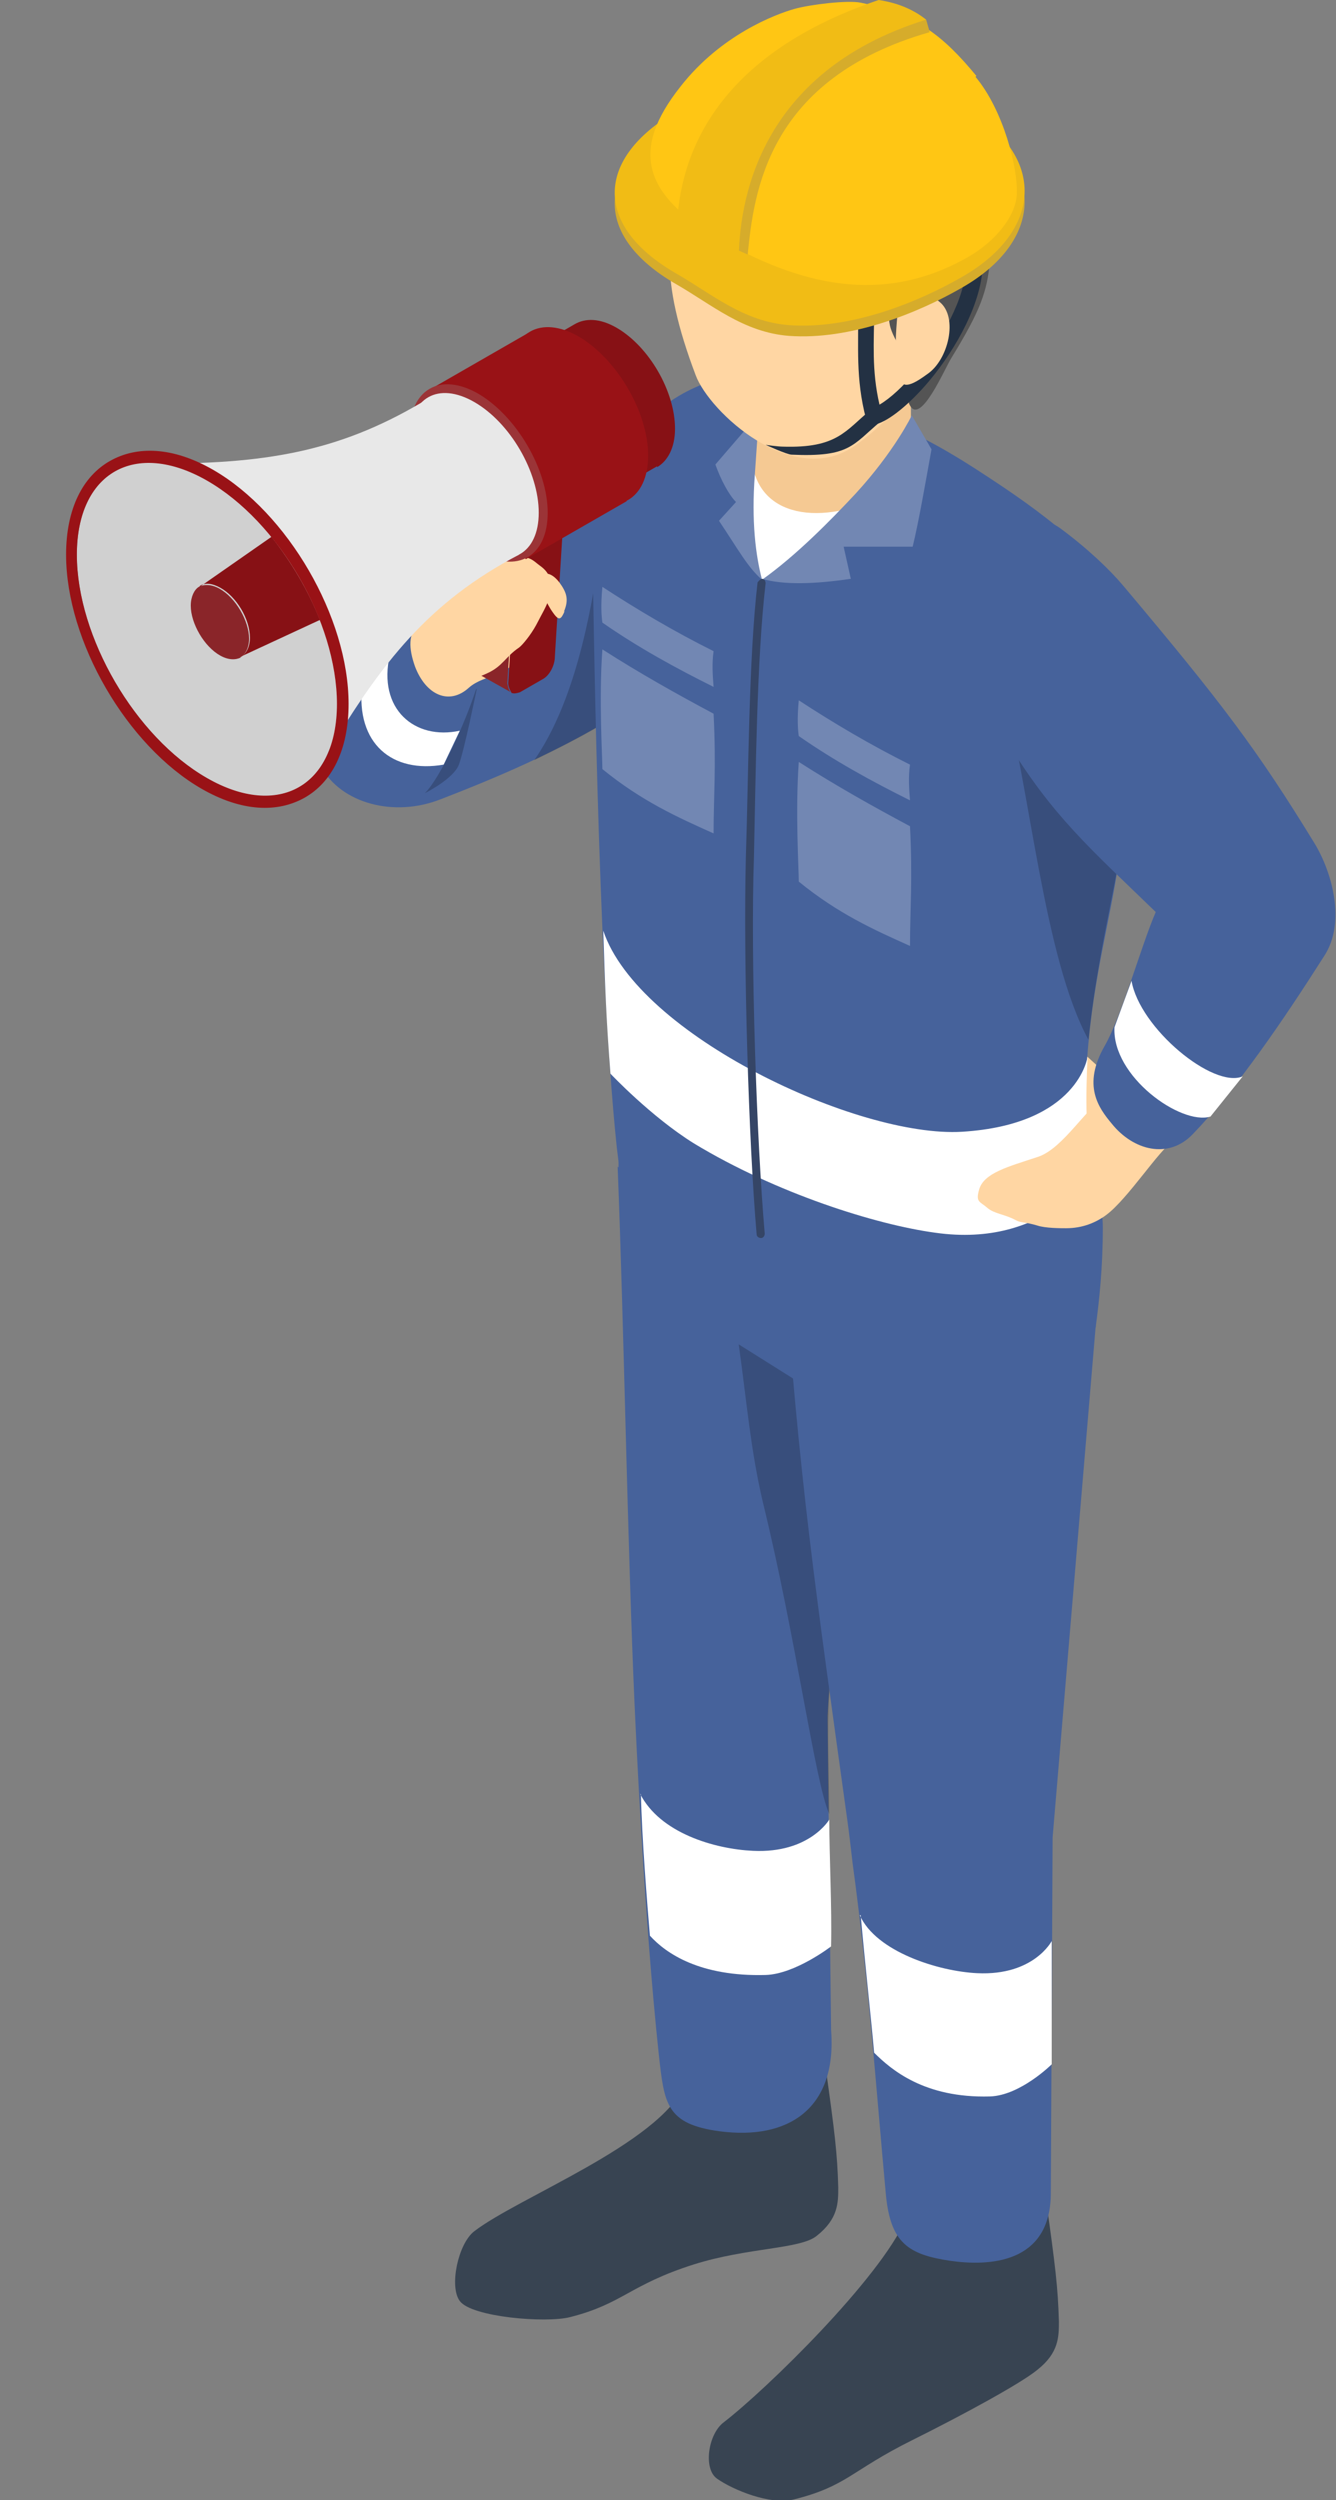 <svg width="62" height="116" viewBox="0 0 62 116" fill="none" xmlns="http://www.w3.org/2000/svg">
<rect x="0" y="0" width="62" height="116" fill="#808080" stroke="none"/>
<g clip-path="url(#clip0_209_1514)">
<path fill-rule="evenodd" clip-rule="evenodd" d="M20.922 25.944C23.836 23.788 27.914 20.556 30.828 18.815C32.118 18.028 33.575 19.934 34.24 21.924C35.281 25.073 35.114 28.803 33.408 30.005C28.913 33.155 26.458 34.771 20.423 37.092C18.3 37.921 15.845 37.299 14.888 35.559C14.222 34.357 14.638 32.699 15.762 30.875C16.552 29.508 17.343 27.933 18.467 26.897C19.174 26.275 20.048 25.944 20.964 25.902L20.922 25.944Z" fill="#46629B"/>
<path fill-rule="evenodd" clip-rule="evenodd" d="M16.802 31.787C16.511 34.522 18.217 35.89 20.589 35.475L21.338 33.901C19.258 34.356 17.509 32.906 18.092 30.378L16.802 31.746V31.787Z" fill="white"/>
<path opacity="0.2" fill-rule="evenodd" clip-rule="evenodd" d="M22.087 31.994C21.588 33.528 20.464 36.056 19.715 36.802C19.715 36.802 21.047 36.139 21.296 35.476C21.546 34.812 22.129 31.953 22.129 31.953L22.087 31.994Z" fill="black"/>
<path opacity="0.2" fill-rule="evenodd" clip-rule="evenodd" d="M27.831 25.612C27.248 29.839 26.291 33.113 24.793 35.268C25.958 34.688 27.165 34.108 28.331 33.362L27.79 25.571L27.831 25.612Z" fill="black"/>
<path fill-rule="evenodd" clip-rule="evenodd" d="M21.297 26.855C20.464 27.477 19.965 28.389 19.465 28.886C18.924 29.383 18.966 30.088 19.257 30.917C19.757 32.243 20.839 32.74 21.754 31.911C22.503 31.248 23.627 31.456 24.002 30.419C24.376 29.466 24.293 28.43 23.544 27.477C23.044 26.814 22.295 26.109 21.297 26.855Z" fill="#FFD6A3"/>
<path fill-rule="evenodd" clip-rule="evenodd" d="M22.046 31.165C22.046 31.165 21.838 30.958 21.838 30.709L22.212 24.659C22.212 24.244 22.462 23.788 22.753 23.623L23.836 23.001C23.836 23.001 24.044 22.918 24.169 22.96L25.917 23.954C25.917 23.954 25.709 23.954 25.584 23.996L24.502 24.617C24.502 24.617 24.377 24.7 24.293 24.783C24.085 24.99 23.919 25.363 23.919 25.653L23.544 31.704C23.544 31.704 23.586 32.036 23.711 32.119L22.004 31.165H22.046Z" fill="#8A2529"/>
<path fill-rule="evenodd" clip-rule="evenodd" d="M25.917 23.954C25.917 23.954 26.125 24.161 26.125 24.41L25.75 30.461C25.75 30.875 25.5 31.331 25.209 31.497L24.127 32.119C24.127 32.119 23.877 32.202 23.794 32.16H23.752C23.752 32.16 23.586 31.911 23.586 31.704L23.96 25.653C23.96 25.363 24.127 24.99 24.335 24.783C24.377 24.7 24.46 24.659 24.543 24.617L25.625 23.996C25.625 23.996 25.833 23.913 25.958 23.954H25.917Z" fill="#871115"/>
<path d="M52.261 51.638C52.178 50.975 51.471 49.939 51.054 49.566C50.638 49.193 50.014 48.613 49.723 48.364C49.431 48.116 48.974 48.364 49.057 48.903C49.098 49.235 49.556 49.898 49.972 50.146C50.264 50.312 50.264 51.514 50.472 52.094C50.763 52.882 51.179 53.172 51.637 53.13C52.303 53.089 52.345 52.177 52.261 51.638Z" fill="#FFD6A3"/>
<path fill-rule="evenodd" clip-rule="evenodd" d="M38.319 95.941C38.735 98.925 38.86 99.92 38.901 101.495C38.901 102.199 38.901 102.945 37.903 103.733C37.153 104.354 34.698 104.271 32.201 105.059C29.204 106.012 28.913 106.882 26.457 107.504C25.334 107.794 21.879 107.504 21.338 106.758C20.839 106.095 21.255 104.106 22.004 103.525C24.043 101.951 30.578 99.464 31.785 96.729L38.319 95.9V95.941Z" fill="#384452"/>
<path fill-rule="evenodd" clip-rule="evenodd" d="M28.705 54.166C28.622 51.68 32.867 52.84 35.405 52.923C37.944 53.006 39.9 55.12 39.775 57.606L38.402 79.613L38.568 94.159C38.86 97.848 36.571 99.298 33.408 98.884C30.91 98.552 30.827 97.599 30.578 95.361C29.87 88.772 29.495 80.027 29.454 79.198C29.121 71.78 28.954 61.419 28.663 54.125L28.705 54.166Z" fill="#46629B"/>
<path opacity="0.2" fill-rule="evenodd" clip-rule="evenodd" d="M37.902 64.652C36.862 63.989 35.53 63.16 34.281 62.372C34.656 65.025 34.822 67.221 35.405 69.708C36.945 76.007 37.819 82.68 38.485 84.171C38.485 83.508 38.401 80.442 38.443 79.571C38.443 78.825 38.526 78.245 38.526 78.121C38.526 78.121 38.069 68.962 37.902 64.652Z" fill="black"/>
<path fill-rule="evenodd" clip-rule="evenodd" d="M29.703 83.218C30.619 85.042 33.157 85.788 34.947 85.871C37.569 85.995 38.485 84.42 38.485 84.42C38.485 86.078 38.61 88.523 38.568 90.305C38.568 90.305 36.903 91.59 35.53 91.631C32.492 91.714 30.91 90.637 30.161 89.808C30.036 88.357 29.786 85.249 29.745 83.26L29.703 83.218Z" fill="white"/>
<path fill-rule="evenodd" clip-rule="evenodd" d="M48.558 102.158C48.974 105.142 49.099 106.137 49.14 107.711C49.14 108.416 49.14 109.162 48.142 109.949C47.392 110.571 44.729 112.021 42.315 113.223C39.485 114.632 39.318 115.337 36.863 115.959C35.739 116.249 33.991 115.503 33.283 115.005C32.618 114.55 32.867 112.933 33.575 112.394C35.614 110.82 40.816 105.722 42.023 102.987L48.558 102.158Z" fill="#384452"/>
<path fill-rule="evenodd" clip-rule="evenodd" d="M36.405 58.311C36.238 55.824 43.522 56.322 46.019 56.404C48.516 56.529 50.847 56.197 50.847 61.543L48.849 85.249L48.766 101.743C48.766 105.059 45.852 105.142 44.104 104.893C42.148 104.603 41.316 104.064 41.108 101.785C40.65 96.812 40.317 91.963 39.568 86.451C39.485 85.746 39.401 85 39.318 84.42C37.862 73.894 37.071 68.589 36.363 58.311H36.405Z" fill="#46629B"/>
<path fill-rule="evenodd" clip-rule="evenodd" d="M36.321 17.655C40.733 19.395 42.231 19.727 45.852 22.131C47.808 23.415 51.72 26.068 51.97 28.306C53.343 41.526 50.263 42.438 50.347 52.55C50.347 53.006 51.179 55.451 51.179 56.943C51.179 58.849 51.013 60.341 50.846 61.585C49.264 62.787 46.601 63.947 42.938 64.113C40.316 64.237 30.12 57.73 29.038 56.57C28.871 55.285 28.746 54.249 28.621 53.213C27.706 44.51 27.539 27.062 27.498 26.026C27.29 19.644 33.075 16.412 36.321 17.655Z" fill="#46629B"/>
<path fill-rule="evenodd" clip-rule="evenodd" d="M33.116 33.113C31.409 32.202 29.703 31.248 27.955 30.129C27.788 32.409 27.955 35.103 27.955 35.683C29.786 37.175 31.451 37.921 33.116 38.667C33.116 36.926 33.24 35.641 33.116 33.113Z" fill="#7287B3"/>
<path fill-rule="evenodd" clip-rule="evenodd" d="M42.231 38.335C40.525 37.423 38.818 36.47 37.07 35.351C36.904 37.63 37.07 40.324 37.07 40.904C38.901 42.396 40.566 43.142 42.231 43.888C42.231 42.148 42.356 40.863 42.231 38.335Z" fill="#7287B3"/>
<path fill-rule="evenodd" clip-rule="evenodd" d="M33.116 30.212C31.285 29.3 29.537 28.264 27.955 27.228C27.872 28.099 27.914 28.596 27.955 28.886C29.62 30.046 31.368 31 33.116 31.87C33.074 31.331 33.033 30.792 33.116 30.212Z" fill="#7287B3"/>
<path fill-rule="evenodd" clip-rule="evenodd" d="M42.23 35.476C40.399 34.564 38.651 33.528 37.069 32.492C36.986 33.362 37.028 33.859 37.069 34.149C38.734 35.31 40.482 36.263 42.23 37.133C42.189 36.595 42.147 36.056 42.23 35.476Z" fill="#7287B3"/>
<path fill-rule="evenodd" clip-rule="evenodd" d="M35.447 18.94L33.199 21.551C33.449 22.255 33.824 22.96 34.157 23.291L33.366 24.162C34.281 25.529 34.697 26.317 35.363 26.897C35.239 24.369 35.114 21.882 36.113 19.727L35.405 18.94H35.447Z" fill="#7287B3"/>
<path fill-rule="evenodd" clip-rule="evenodd" d="M35.031 22.006C35.697 23.457 37.07 23.954 39.151 23.498C38.111 24.7 36.904 26.399 35.364 26.897C35.072 25.778 34.864 24.203 35.031 22.006Z" fill="white"/>
<path fill-rule="evenodd" clip-rule="evenodd" d="M35.447 15.956L35.031 22.006C35.739 24.244 38.902 24.452 42.273 22.297V15.956H35.447Z" fill="#F5C993"/>
<path fill-rule="evenodd" clip-rule="evenodd" d="M43.48 10.112C41.815 7.874 37.112 4.517 32.534 8.579C30.661 10.237 30.619 13.013 32.284 17.406C32.908 19.105 36.821 22.753 39.734 20.639C43.729 17.779 45.352 12.599 43.521 10.112H43.48Z" fill="#FFD6A3"/>
<path fill-rule="evenodd" clip-rule="evenodd" d="M31.035 7.833C30.619 8.827 29.495 8.662 30.494 10.402C30.827 10.982 32.201 11.894 34.49 12.101C36.238 12.267 38.027 11.853 38.901 11.936C40.608 12.06 41.024 12.93 41.274 14.961C41.357 15.665 42.106 16.494 42.231 17.24C42.356 17.904 41.981 18.401 42.231 18.815C42.73 19.727 43.854 17.075 44.145 16.619C45.519 14.381 45.81 13.511 45.935 12.143C46.102 10.568 46.018 9.366 44.853 7.584C44.395 6.88 44.104 7.004 43.937 6.714C43.812 6.507 43.688 5.843 43.105 5.346C40.441 3.191 38.943 3.523 37.611 3.606C36.404 3.688 33.99 4.31 32.492 5.512C31.909 5.968 31.327 7.128 31.035 7.874V7.833Z" fill="#545454"/>
<path fill-rule="evenodd" clip-rule="evenodd" d="M35.363 26.897C36.945 25.778 38.568 24.12 39.692 22.918C41.523 20.929 42.314 19.271 42.314 19.271L43.229 20.846C42.98 22.214 42.647 24.162 42.355 25.363H39.151L39.484 26.855C37.777 27.104 36.362 27.145 35.363 26.855V26.897Z" fill="#7287B3"/>
<path fill-rule="evenodd" clip-rule="evenodd" d="M27.997 43.184C29.62 48.033 39.817 52.799 44.645 52.509C50.055 52.177 50.471 49.028 50.471 49.028C50.388 50.81 50.347 52.84 50.763 54.291C50.763 54.291 48.599 57.938 43.396 57.192C40.649 56.819 36.03 55.368 32.201 53.048C30.203 51.804 28.33 49.815 28.33 49.815C28.122 47.163 28.08 45.712 27.997 43.225V43.184Z" fill="white"/>
<path fill-rule="evenodd" clip-rule="evenodd" d="M35.156 27.021C35.156 27.021 35.28 26.855 35.364 26.855C35.489 26.855 35.53 26.98 35.53 27.062C35.114 30.627 35.072 36.014 34.989 39.744C34.823 44.51 35.114 52.923 35.489 57.233C35.489 57.358 35.405 57.44 35.322 57.44C35.197 57.44 35.114 57.358 35.114 57.275C34.739 52.965 34.49 44.551 34.614 39.744C34.739 35.973 34.739 30.627 35.156 27.021Z" fill="#354566"/>
<path fill-rule="evenodd" clip-rule="evenodd" d="M39.9 88.855C40.65 90.554 43.563 91.465 45.352 91.548C47.974 91.673 48.807 90.056 48.807 90.056C48.807 91.714 48.807 94.035 48.807 95.775C48.807 95.775 47.35 97.226 45.935 97.267C42.897 97.35 41.357 96.024 40.566 95.237C40.441 93.786 40.15 91.175 39.942 88.855H39.9Z" fill="white"/>
<path fill-rule="evenodd" clip-rule="evenodd" d="M40.358 18.981C40.358 18.981 40.774 18.857 40.899 19.023C41.024 19.188 41.024 19.437 40.858 19.561C39.567 20.639 39.443 21.219 36.737 21.095C36.529 21.095 35.53 20.639 35.53 20.639C35.53 20.639 36.113 20.722 36.321 20.722C38.86 20.805 39.234 19.976 40.4 19.023L40.358 18.981Z" fill="#233143"/>
<path fill-rule="evenodd" clip-rule="evenodd" d="M39.816 14.464C39.816 14.257 39.983 14.091 40.191 14.091C40.399 14.091 40.566 14.257 40.566 14.464C40.566 15.831 40.441 17.157 40.815 18.774C41.315 18.484 41.939 17.904 42.522 17.199C43.687 15.79 44.811 13.842 44.852 12.226C44.852 12.019 45.019 11.853 45.227 11.853C45.435 11.853 45.602 12.019 45.602 12.226C45.602 13.966 44.395 16.163 43.104 17.696C42.23 18.732 41.273 19.52 40.649 19.686C40.566 19.686 40.441 19.686 40.358 19.686C40.274 19.644 40.191 19.561 40.191 19.437C39.691 17.53 39.858 16.039 39.816 14.505V14.464Z" fill="#233143"/>
<path fill-rule="evenodd" clip-rule="evenodd" d="M41.648 14.588C41.69 14.008 42.73 13.262 43.604 14.008C44.478 14.712 44.02 16.702 43.022 17.365C42.064 18.069 41.731 18.028 41.648 17.116C41.523 16.204 41.565 15.541 41.648 14.588Z" fill="#FFD6A3"/>
<path fill-rule="evenodd" clip-rule="evenodd" d="M31.368 5.719C35.072 3.606 40.899 3.274 44.77 5.512C48.64 7.75 48.349 11.231 44.645 13.345C42.564 14.547 39.442 15.79 36.612 15.583C34.49 15.417 33.033 14.132 31.368 13.179C27.498 10.941 27.664 7.833 31.368 5.678V5.719Z" fill="#D6AC2B"/>
<path fill-rule="evenodd" clip-rule="evenodd" d="M31.368 5.222C35.072 3.108 40.899 2.777 44.77 5.015C48.64 7.253 48.349 10.734 44.645 12.848C42.564 14.049 39.442 15.293 36.612 15.085C34.49 14.92 33.033 13.635 31.368 12.682C27.498 10.444 27.664 7.336 31.368 5.18V5.222Z" fill="#F1BC15"/>
<path fill-rule="evenodd" clip-rule="evenodd" d="M45.269 3.564C46.56 5.098 47.267 7.833 47.184 9.076C47.101 10.071 46.185 11.19 44.978 11.894C40.899 14.257 36.987 13.138 33.408 11.107C29.829 9.035 29.246 6.963 31.577 4.02C33.45 1.616 35.988 0.663 36.862 0.415C37.611 0.207 39.318 0 39.942 0.124C42.523 0.663 43.771 1.658 45.311 3.523L45.269 3.564Z" fill="#FFC614"/>
<path fill-rule="evenodd" clip-rule="evenodd" d="M34.698 11.812L32.242 10.693C32.242 7.46 32.742 2.777 40.691 0.083L43.146 1.492C35.613 3.647 34.989 8.91 34.698 11.812Z" fill="#D6AC2B"/>
<path fill-rule="evenodd" clip-rule="evenodd" d="M42.98 0.912L43.147 1.492L42.065 1.078L42.98 0.912Z" fill="#D6AC2B"/>
<path fill-rule="evenodd" clip-rule="evenodd" d="M34.282 12.143L31.41 10.9C31.41 7.667 32.825 2.694 40.775 0C41.607 0.124 42.356 0.414 42.98 0.912C35.114 3.357 34.282 9.491 34.282 12.143Z" fill="#F1BC15"/>
<path opacity="0.2" d="M46.559 32.036C47.807 36.553 48.431 44.427 50.512 48.24C50.929 44.303 51.803 41.029 51.969 39.495L46.559 32.036Z" fill="black"/>
<path d="M51.346 50.892C50.471 51.266 49.389 53.255 48.182 53.669C46.809 54.125 45.644 54.415 45.435 55.203C45.269 55.783 45.477 55.741 45.81 56.032C46.143 56.322 46.601 56.322 47.142 56.612C47.35 56.736 47.6 56.695 48.141 56.86C48.515 56.985 49.223 56.985 49.473 56.985C50.222 56.985 50.846 56.736 51.346 56.363C52.344 55.617 53.801 53.338 54.425 52.965C55.424 52.302 55.174 51.1 54.176 50.727C52.969 50.271 51.886 50.644 51.346 50.851V50.892Z" fill="#FFD6A3"/>
<path fill-rule="evenodd" clip-rule="evenodd" d="M46.684 34.357C45.685 32.74 45.311 26.938 46.351 25.405C46.976 24.493 48.058 23.706 49.181 24.493C50.472 25.446 51.512 26.441 52.136 27.187C56.673 32.575 58.338 34.771 61.001 39.123C61.834 40.49 62.458 42.811 61.459 44.344C59.586 47.287 57.422 50.478 55.341 52.633C54.217 53.794 52.594 53.379 51.595 52.136C50.971 51.39 50.222 50.354 51.262 48.53C52.053 47.163 52.969 43.847 53.635 42.314C50.596 39.371 48.807 37.838 46.684 34.315V34.357Z" fill="#46629B"/>
<path d="M51.72 47.66C51.596 49.939 54.8 52.219 56.174 51.804L57.672 49.939C56.298 50.52 52.886 47.701 52.511 45.505L51.72 47.66Z" fill="white"/>
<path fill-rule="evenodd" clip-rule="evenodd" d="M26.166 28.389C26.416 27.808 26.291 27.477 25.958 27.021C25.542 26.482 25.084 26.482 25.084 27.021C25.084 27.311 25.334 27.974 25.667 28.43C25.958 28.845 26.041 28.72 26.208 28.347L26.166 28.389Z" fill="#FFD6A3"/>
<path fill-rule="evenodd" clip-rule="evenodd" d="M21.837 26.358C22.171 26.109 23.169 25.944 23.71 25.861C24.584 25.736 24.751 26.026 25.042 26.234C25.458 26.524 25.708 26.938 25.5 27.684C25.417 28.057 25.084 28.596 24.876 29.01C24.626 29.466 24.251 29.922 24.085 30.047C23.461 30.461 23.336 30.917 22.587 31.248C21.546 31.746 21.047 31.373 20.714 30.419C20.339 29.342 20.422 27.436 21.837 26.317V26.358Z" fill="#FFD6A3"/>
<path fill-rule="evenodd" clip-rule="evenodd" d="M30.494 21.633L26.54 23.913L22.711 17.323L26.665 15.044C27.164 14.754 27.83 14.754 28.621 15.21C30.119 16.08 31.326 18.152 31.326 19.893C31.326 20.763 30.993 21.385 30.494 21.675V21.633Z" fill="#871115"/>
<path fill-rule="evenodd" clip-rule="evenodd" d="M26.874 15.624C28.622 16.66 30.078 19.105 30.078 21.136C30.078 23.167 28.663 23.996 26.874 22.96C25.126 21.924 23.669 19.478 23.669 17.448C23.669 15.417 25.084 14.588 26.874 15.624Z" fill="#991216"/>
<path d="M24.549 15.427L19.863 18.121L24.4 25.945L29.085 23.252L24.549 15.427Z" fill="#991216"/>
<path fill-rule="evenodd" clip-rule="evenodd" d="M22.212 18.276C23.96 19.312 25.417 21.758 25.417 23.788C25.417 25.819 24.002 26.648 22.212 25.612C20.465 24.576 19.008 22.131 19.008 20.1C19.008 18.069 20.423 17.24 22.212 18.276Z" fill="#9B3437"/>
<path fill-rule="evenodd" clip-rule="evenodd" d="M22.004 18.649C23.669 19.603 25.001 21.882 25.001 23.788C25.001 25.695 23.669 26.441 22.004 25.488C20.34 24.534 19.008 22.255 19.008 20.349C19.008 18.442 20.34 17.696 22.004 18.649Z" fill="#E8E8E8"/>
<path fill-rule="evenodd" clip-rule="evenodd" d="M7.479 21.509C12.64 21.509 16.011 20.846 19.882 18.484L24.085 25.736C19.882 27.933 17.717 30.751 15.22 34.895L7.438 21.509H7.479Z" fill="#E8E8E8"/>
<path fill-rule="evenodd" clip-rule="evenodd" d="M9.601 22.296C12.931 24.203 15.636 28.845 15.636 32.657C15.636 36.47 12.931 38.045 9.601 36.097C6.272 34.191 3.566 29.549 3.566 25.736C3.566 21.924 6.272 20.349 9.601 22.296Z" fill="#D0D0D0"/>
<path fill-rule="evenodd" clip-rule="evenodd" d="M11.183 30.502C10.934 30.627 10.601 30.627 10.226 30.419C9.477 30.005 8.853 28.928 8.853 28.099C8.853 27.684 9.019 27.353 9.227 27.228C9.477 27.104 9.81 27.104 10.184 27.311C10.934 27.726 11.558 28.803 11.558 29.632C11.558 30.047 11.391 30.378 11.142 30.502H11.183Z" fill="#8A2529"/>
<path fill-rule="evenodd" clip-rule="evenodd" d="M9.269 27.228L12.598 24.907C13.514 26.068 14.305 27.394 14.845 28.762L11.183 30.461C11.433 30.337 11.599 30.005 11.599 29.591C11.599 28.72 10.975 27.684 10.226 27.27C9.851 27.062 9.518 27.021 9.269 27.187V27.228Z" fill="#871115"/>
<path fill-rule="evenodd" clip-rule="evenodd" d="M9.602 22.296C6.272 20.39 3.567 21.923 3.567 25.736C3.567 29.549 6.272 34.191 9.602 36.097C12.931 38.004 15.636 36.47 15.636 32.657C15.636 28.845 12.931 24.203 9.602 22.296ZM9.893 21.799C13.347 23.788 16.177 28.637 16.177 32.657C16.177 34.812 15.387 36.304 14.138 37.009C12.889 37.713 11.225 37.672 9.352 36.594C5.897 34.605 3.067 29.756 3.067 25.736C3.067 23.581 3.858 22.089 5.107 21.385C6.355 20.68 8.02 20.722 9.893 21.799Z" fill="#991216"/>
</g>
<defs>
<clipPath id="clip0_209_1514">
<rect width="62" height="116" fill="white"/>
</clipPath>
</defs>
</svg>

